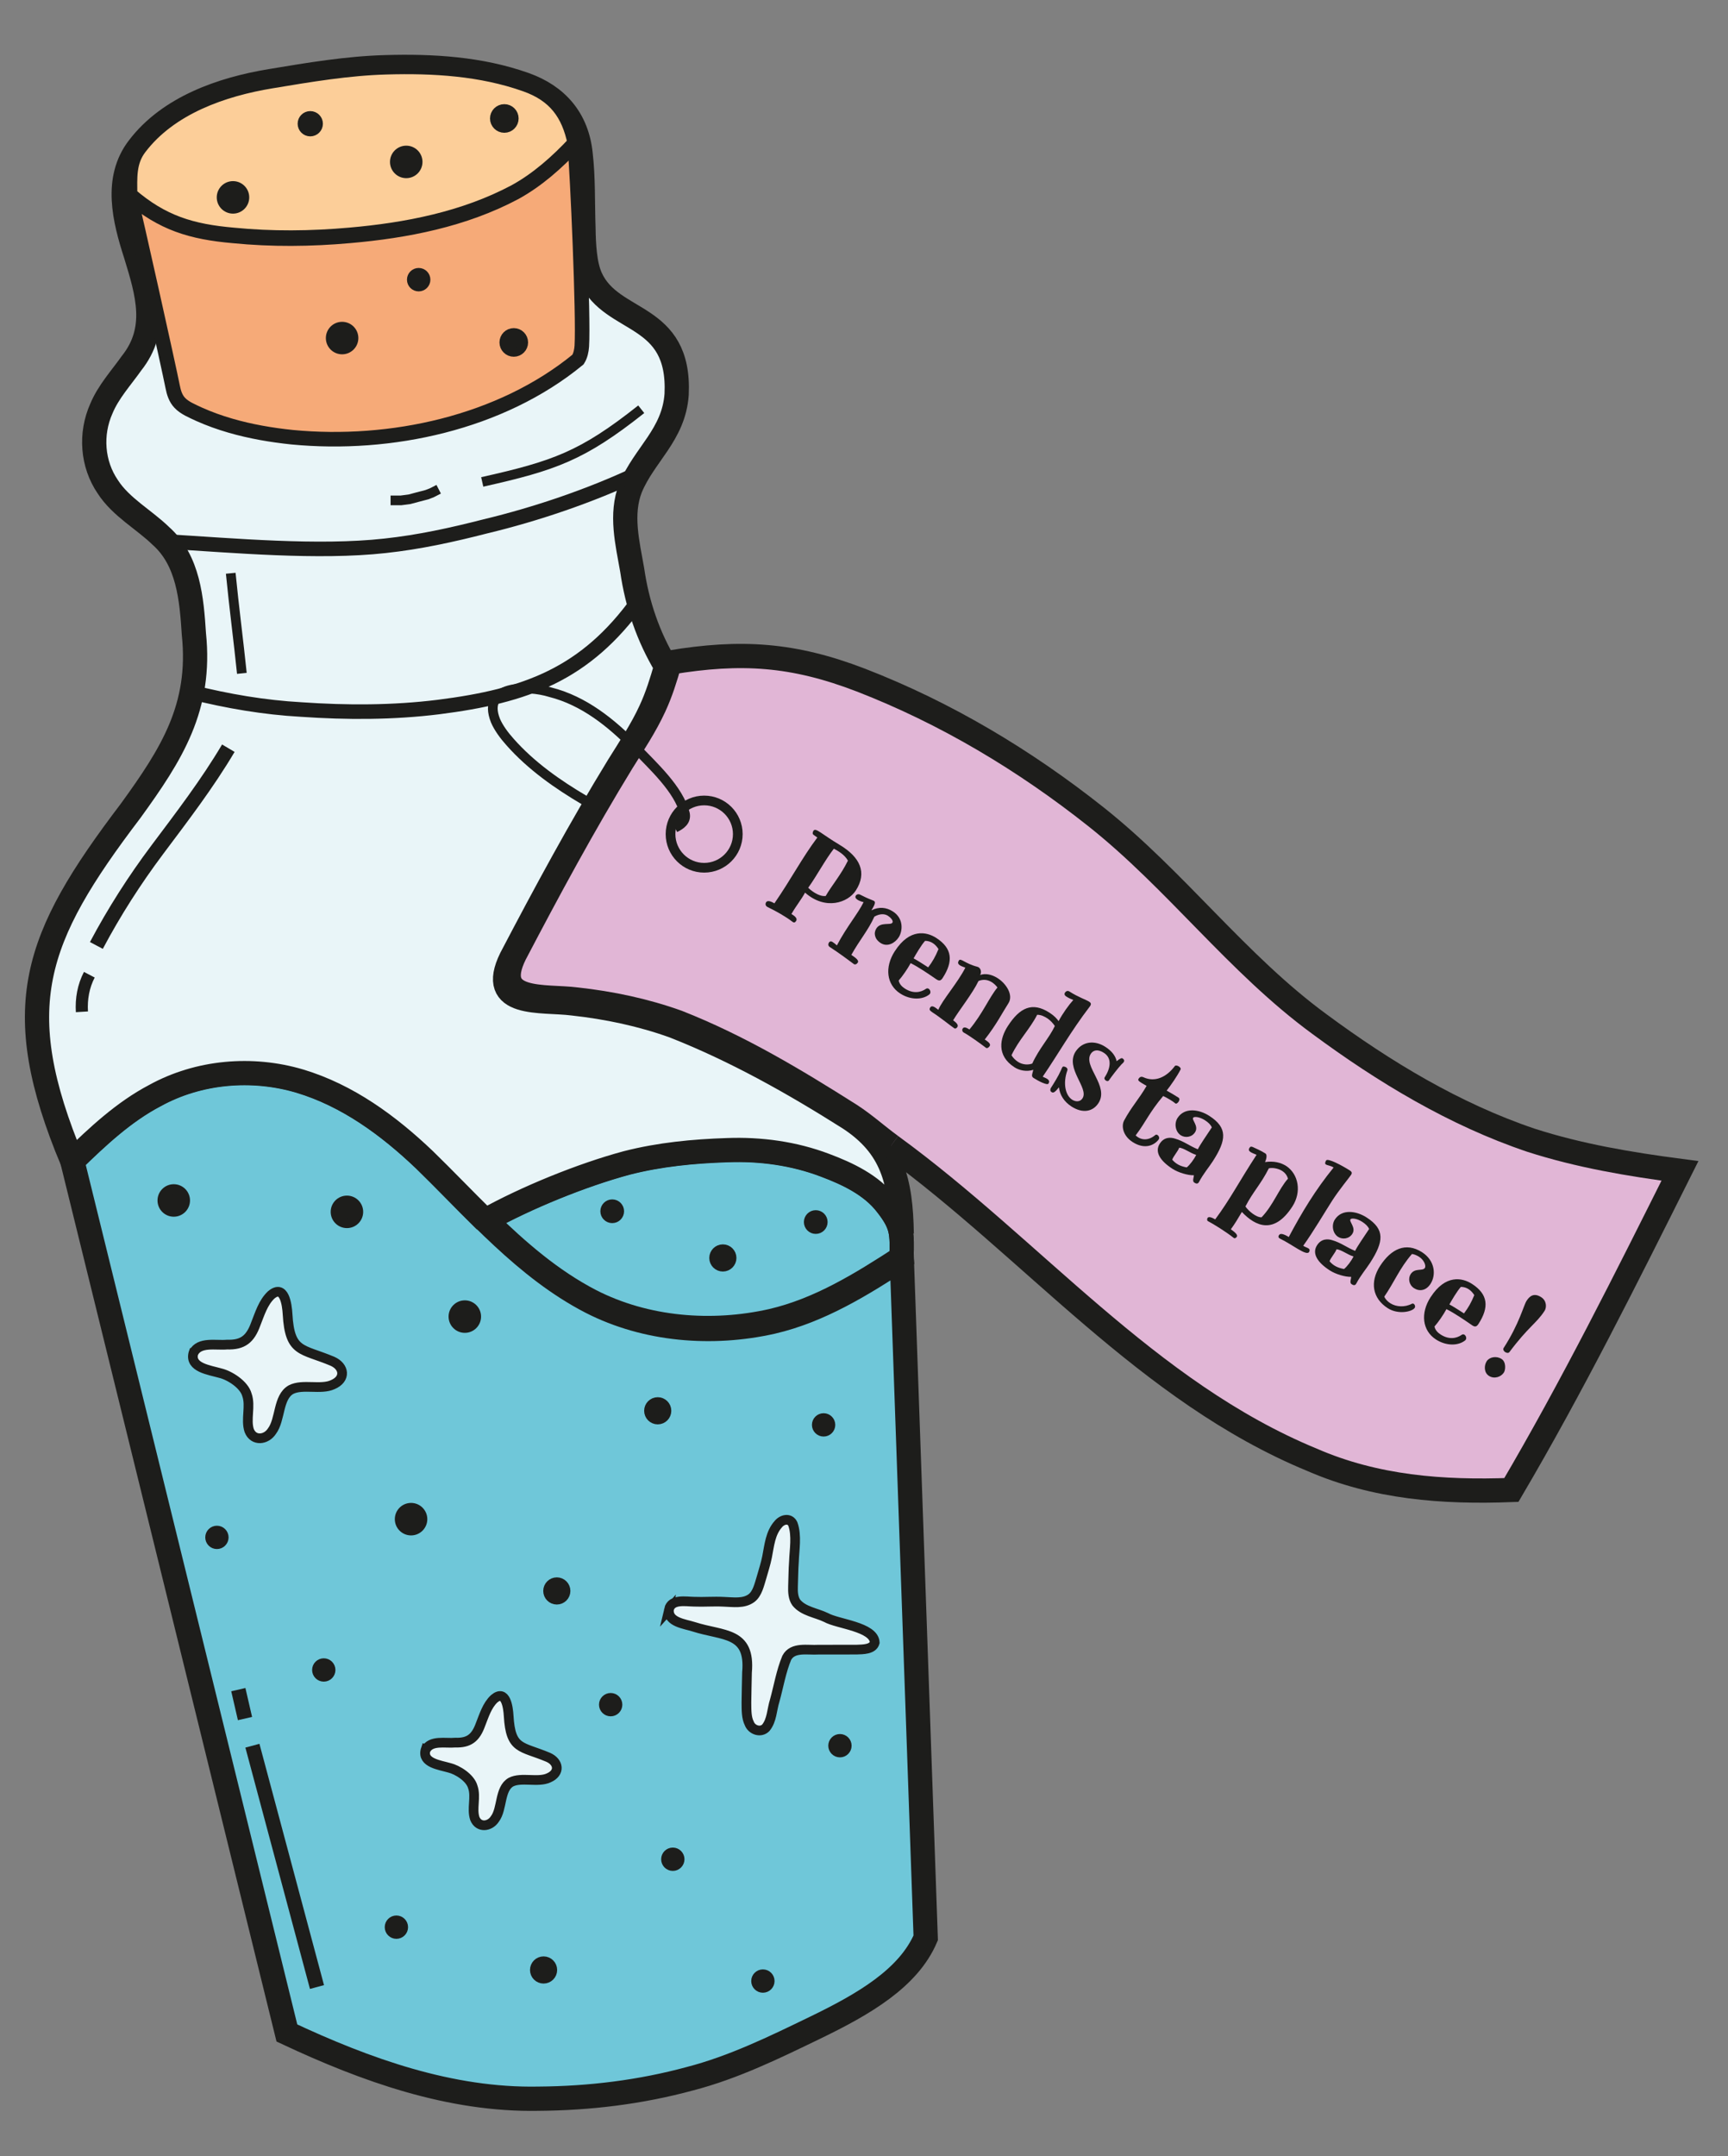 <?xml version="1.0" encoding="UTF-8"?>
<svg id="Calque_2" data-name="Calque 2" xmlns="http://www.w3.org/2000/svg" viewBox="0 0 712.66 888.94">
  <rect x="0" y="0" width="712.66" height="888.94" fill="#808080" stroke="none"/>
  <defs>
    <style>
      .cls-1, .cls-2, .cls-3, .cls-4, .cls-5, .cls-6, .cls-7, .cls-8, .cls-9, .cls-10 {
        stroke: #1d1d1b;
        stroke-miterlimit: 10;
      }

      .cls-1, .cls-3 {
        fill: #e9f5f8;
      }

      .cls-1, .cls-7, .cls-8 {
        stroke-width: 10px;
      }

      .cls-2 {
        fill: #f6aa78;
      }

      .cls-2, .cls-5, .cls-9 {
        stroke-width: 6px;
      }

      .cls-3, .cls-4, .cls-10 {
        stroke-width: 4px;
      }

      .cls-4, .cls-5, .cls-6, .cls-8 {
        fill: none;
      }

      .cls-6 {
        stroke-width: 5px;
      }

      .cls-11 {
        fill: #6fc7d9;
      }

      .cls-11, .cls-12 {
        stroke-width: 0px;
      }

      .cls-7 {
        fill: #e1b6d6;
      }

      .cls-9 {
        fill: #fcce99;
      }

      .cls-12, .cls-10 {
        fill: #1d1d1b;
      }
    </style>
  </defs>
  <g>
    <g>
      <path class="cls-11" d="M29.81,478.58l88.51,359.54c32.48,15.23,67.4,27.78,103.72,27.09,21.1-.15,42.09-2.7,62.49-8.24,18.02-4.67,34.82-12.89,51.68-21.05,20.12-9.73,38.46-20.43,45.57-37.02l-9.86-279.97c-16.63,10.79-33.82,21.45-53.4,26.01-24.79,5.6-52,3.45-74.74-8.19-27.08-13.98-47.25-37.82-68.76-58.75-14.79-14.11-31.71-26.52-51.4-32.42-19.69-5.85-41.73-3.97-59.78,5.99-12.84,6.74-23.65,16.91-34.03,27Z"/>
      <path class="cls-11" d="M371.79,518.51c.29-10.2.38-13.68-6.13-21.96-6.22-8.1-16.06-12.77-25.46-16.28-12.81-4.87-26.57-6.72-40.22-6.21-14.01.45-27.95,1.8-41.5,5.27-18.51,4.98-41.48,14.33-58.2,23.65,13.15,12.84,27,24.9,43.37,33.36,22.74,11.64,49.95,13.79,74.74,8.19,19.58-4.57,36.77-15.22,53.4-26.01Z"/>
    </g>
    <g>
      <path class="cls-8" d="M29.81,478.58l88.51,359.54c32.48,15.23,67.4,27.78,103.72,27.09,21.1-.15,42.09-2.7,62.49-8.24,18.02-4.67,34.82-12.89,51.68-21.05,20.12-9.73,38.46-20.43,45.57-37.02l-9.86-279.97c-16.63,10.79-33.82,21.45-53.4,26.01-24.79,5.6-52,3.45-74.74-8.19-27.08-13.98-47.25-37.82-68.76-58.75-14.79-14.11-31.71-26.52-51.4-32.42-19.69-5.85-41.73-3.97-59.78,5.99-12.84,6.74-23.65,16.91-34.03,27Z"/>
      <path class="cls-8" d="M371.79,518.51c.29-10.2.38-13.68-6.13-21.96-6.22-8.1-16.06-12.77-25.46-16.28-12.81-4.87-26.57-6.72-40.22-6.21-14.01.45-27.95,1.8-41.5,5.27-18.51,4.98-41.48,14.33-58.2,23.65,13.15,12.84,27,24.9,43.37,33.36,22.74,11.64,49.95,13.79,74.74,8.19,19.58-4.57,36.77-15.22,53.4-26.01Z"/>
    </g>
  </g>
  <path class="cls-1" d="M371.89,508.6c-.36-21.55-3.78-35.95-21.72-47.64-23.02-14.56-46.86-27.97-72.21-37.94-13.37-4.82-27.5-7.79-41.65-9.34-13.03-1.69-35.54,1.79-25.5-18.63,14.03-26.77,28.44-53.46,44.24-79.25,4.66-7.48,9.61-14.88,13.29-22.9,2.71-5.83,4.6-11.96,6.37-18.14-7.39-12.29-11.91-25.51-13.98-39.76-1.95-11.09-4.95-22.97-.7-33.84,5.7-13.77,17.84-21.88,19.03-38.57,1.59-34.15-26.69-28.76-35.46-48.1-2.49-5.52-2.86-13.64-2.97-20.45-.35-10.08-.02-20.64-1.17-30.54-1.47-14.29-9.66-23.92-23.1-28.68-18.31-6.52-38.13-7.68-57.38-7.11-15.67.42-31.56,3.09-47.35,5.72-20.06,3.3-41.84,10.84-54.47,27.45-10,12.98-5.83,29.6-1.18,44.03,4.97,16.17,9.39,30.85-1.76,44.87-4.25,6.01-9.53,11.74-12.41,18.67-4.67,10.48-3.79,22.83,2.66,32.26,5.4,8.38,15.08,13.6,21.86,20.22,11.44,10.16,12.71,26.12,13.64,40.49,3.13,30.16-9.11,49.44-26.11,72.88-39.94,52.57-50.5,80.97-24.03,144.4,10.37-10.1,21.19-20.26,34.03-27,18.05-9.96,40.09-11.84,59.78-5.99,19.69,5.91,36.6,18.31,51.4,32.42,8.22,7.99,16.24,16.41,24.52,24.54l.73.42c16.72-9.32,39.69-18.67,58.2-23.65,13.55-3.47,27.49-4.82,41.5-5.27,13.64-.51,27.4,1.35,40.22,6.21,9.4,3.52,19.24,8.18,25.46,16.28,6.51,8.28,6.43,11.76,6.13,21.96"/>
  <path class="cls-7" d="M367.47,472.37c58.3,42.42,105.7,101.43,173.62,129.44,26.27,11.44,53.94,13.51,82.23,12.45,25.14-42.73,47.34-87.24,69.53-131.56-20.62-2.7-41.42-6.18-61.42-12.62-31.52-10.63-60.53-28.14-87.26-47.89-33.91-24.82-59.26-59.38-92.17-85.46-29.45-23.36-61.94-42.79-96.92-56.34-27.9-10.74-49.43-12.14-78.87-7.25-1.77,6.19-3.66,12.31-6.37,18.14-3.68,8.01-8.63,15.42-13.29,22.9-15.8,25.8-30.21,52.48-44.24,79.25-10.04,20.42,12.47,16.94,25.5,18.63,14.16,1.55,28.28,4.53,41.65,9.34,25.35,9.97,48.27,23.75,71.29,38.32,6.14,4,11.08,8.56,16.71,12.63"/>
  <g>
    <path class="cls-9" d="M237.06,58.93c-7.2,7.7-15.36,14.99-24.69,20.1-20.98,11.15-44.76,15.77-68.13,17.8-16,1.43-32.11,1.59-47.97.02-17.35-1.5-29.37-5.15-42.64-16.59-.02-6.85-.6-13.49,3.94-19.38,12.64-16.61,34.42-24.15,54.47-27.45,15.79-2.63,31.69-5.3,47.35-5.72,19.25-.56,39.07.6,57.38,7.11,12.12,4.29,17.78,12.05,20.28,24.12Z"/>
    <path class="cls-2" d="M237.02,59.35c1.12,12.27,3.69,71.06,2.93,83.35-.14,1.93-.55,3.9-1.56,5.52-31.89,26.15-77.23,35.92-117.88,32.03-8.58-.89-17.19-2.36-25.5-4.77-4.41-1.28-8.72-2.82-12.9-4.69-2.84-1.34-5.99-2.59-7.97-4.72-1.7-1.77-2.46-4.19-2.92-6.57-1.65-8.38-15.47-70.45-17.63-78.83,13.27,11.43,25.29,15.08,42.64,16.59,15.86,1.57,31.97,1.41,47.97-.02,23.38-2.03,47.15-6.65,68.13-17.8,9.33-5.11,17.49-12.39,24.69-20.1Z"/>
  </g>
  <path class="cls-5" d="M68.65,223.23c27.76,1.66,62.5,4.84,90.1,1.79,14.09-1.51,27.76-4.51,41.42-8.02,21.03-5.04,43.4-12.65,62.86-21.83"/>
  <path class="cls-5" d="M79.03,285.36c14.81,3.7,29.87,6.3,45.23,7.15,18.73,1.3,37.86,1.3,56.59-1.03,36.11-4.58,60.62-13.47,82.44-43.82"/>
  <path class="cls-5" d="M39.75,389.77c7.35-13.84,15.71-26.92,25.09-39.43,10.17-13.58,20.67-27.25,29.33-41.89"/>
  <path class="cls-6" d="M33.78,417.13c-.32-5.33.6-10.57,3.06-15.29"/>
  <polyline class="cls-4" points="161.08 206.29 165.38 206.29 168.88 205.83 172.32 204.91 176.04 203.94 178.11 203.14 180.92 201.7"/>
  <path class="cls-4" d="M198.88,198.68c29.71-6.66,41.28-10.69,65.58-29.96"/>
  <path class="cls-4" d="M99.75,277.6c-1.43-13.81-3.24-27.44-4.59-41.27"/>
  <circle class="cls-4" cx="290.41" cy="343.87" r="13.87"/>
  <path class="cls-4" d="M241.22,330c-11.2-6.58-22.19-14.28-30.85-24.08-2.39-2.64-4.81-5.94-6.04-8.87-5.84-14.78,13.23-14.59,22.62-11.68,13.89,3.51,25.22,12.68,35.01,22.7,7.26,7.69,17.96,17.18,20.54,27.48.53,2.93-1.71,4.46-4.13,5.68"/>
  <circle class="cls-10" cx="71.66" cy="494.9" r="4.7"/>
  <circle class="cls-10" cx="191.7" cy="542.78" r="4.7"/>
  <circle class="cls-10" cx="169.53" cy="626.29" r="4.7"/>
  <circle class="cls-10" cx="143.08" cy="499.6" r="4.7"/>
  <circle class="cls-10" cx="298.12" cy="518.6" r="3.6"/>
  <circle class="cls-10" cx="229.64" cy="655.88" r="3.6"/>
  <circle class="cls-10" cx="251.85" cy="702.76" r="2.81"/>
  <circle class="cls-10" cx="339.67" cy="587.42" r="2.81"/>
  <circle class="cls-10" cx="133.53" cy="688.46" r="2.81"/>
  <circle class="cls-10" cx="271.26" cy="581.61" r="3.6"/>
  <circle class="cls-10" cx="252.49" cy="499.35" r="2.89"/>
  <circle class="cls-10" cx="224.18" cy="812.14" r="3.6"/>
  <circle class="cls-10" cx="346.41" cy="719.68" r="2.81"/>
  <circle class="cls-10" cx="277.48" cy="766.49" r="2.81"/>
  <circle class="cls-10" cx="314.63" cy="816.71" r="2.81"/>
  <circle class="cls-10" cx="163.48" cy="794.49" r="2.81"/>
  <line class="cls-5" x1="104.1" y1="719.68" x2="130.73" y2="819.17"/>
  <line class="cls-5" x1="98.29" y1="696.57" x2="101.04" y2="708.49"/>
  <circle class="cls-10" cx="89.46" cy="633.8" r="2.81"/>
  <circle class="cls-10" cx="336.43" cy="503.8" r="2.89"/>
  <path class="cls-3" d="M79.8,557.76c2.4-4.79,9.29-3,13.86-3.44,6.43.2,9.54-2.22,11.8-8.47,1.68-4.22,3.05-8.85,6.35-11.98,5.44-4.61,6.57,3.99,6.79,7.94.92,15.97,5.86,14.07,18.47,19.37,4.96,2.17,5.7,7.28.19,9.64-4.91,2.3-12.47-.42-17.27,2.08-5.46,3.14-4.23,12.34-7.85,17.12-2.36,3.63-7.57,4.25-9.36-.24-1.53-4.6.69-10.08-.92-14.69-1.18-4.37-7.21-8.09-10.95-8.98-4.59-1.33-12.68-2.27-11.17-8.21l.05-.14Z"/>
  <path class="cls-3" d="M175.53,721.44c2.12-4.23,8.2-2.64,12.23-3.03,5.68.18,8.42-1.96,10.41-7.48,1.48-3.72,2.69-7.81,5.61-10.57,4.8-4.07,5.79,3.52,6,7.01.81,14.09,5.17,12.41,16.3,17.09,4.38,1.92,5.03,6.43.17,8.5-4.34,2.03-11.29-.46-15.53,1.74-4.81,2.77-3.44,10.98-6.64,15.2-2.08,3.2-6.68,3.75-8.26-.21-1.35-4.06.61-8.9-.82-12.96-1.04-3.86-6.36-7.14-9.67-7.93-4.05-1.17-11.19-2-9.86-7.25l.04-.12Z"/>
  <path class="cls-3" d="M275.88,663.54c1.03-4.49,6.98-3.25,10.45-3.22,3.93.17,7.94-.19,12.15.03,3.87.12,8.27.91,11.55-1.59,2.33-1.85,3.1-5.37,4.07-8.55.78-2.79,1.71-5.57,2.26-8.4.93-4.7,1.32-9.77,4.62-13.47,1.6-1.98,4.74-2.73,6-.07,1.73,4.78.61,10.62.45,15.55-.26,3.42-.24,6.82-.38,10.27-.07,2.25.04,4.7,1.35,6.58,2.93,3.63,8.22,4.2,12.27,6.16,4.8,2.73,19.81,3.78,20.09,10.33-.77,2.9-4.95,2.8-7.45,2.91-4.93.03-10.88.01-15.82.02-4.35.29-10.57-1.27-13.02,3.36-2.32,5.56-3.35,11.8-4.95,17.59-1.23,3.9-1.13,8.13-3.68,11.25-2.11,2.18-5.78.94-6.82-1.78-1.22-2.4-1.15-5.57-1.18-8.59.02-4.11.18-8.33.24-12.44,1.5-16.93-9.79-14.91-21.98-18.83-3.76-1.2-10.58-1.85-10.23-6.97l.02-.15Z"/>
  <g>
    <path class="cls-12" d="M315.94,371.99c.42-.66,1.37-.79,3.44.42,7.05-10.24,11.36-18.66,17.7-27.13-.61-.39-1.3-.96-1.6-1.16-.52-.34-.29-1.18,0-1.62.93-1.44,3.38,1.38,10.85,5.83,8.43,5.07,11.38,11.43,6.61,18.81-3.22,4.98-12.47,8.29-20.92.86-1.7,3.11-3.52,5.16-5.62,8.81,2.24,1.32,2.35,2.2,1.93,2.86-.51.79-.96.81-1.73.18-2.39-1.85-6.26-4.1-9.95-5.87-1.13-.54-1.03-1.47-.69-1.99ZM340.54,369.37c2.43-4.25,6.35-8.78,9.16-14.57-1.37-2.49-4.14-4.04-5.8-4.92-3.68,4.74-7.09,11.27-10.59,16.12,2.27,2.14,5.21,3.73,7.23,3.37Z"/>
    <path class="cls-12" d="M342.07,390.29c-.35-.23-.72-.9-.16-1.77.25-.39.77-.62,1.43-.19.52.34,1.28.89,1.81,1.42,4.11-7.81,8.61-12.95,11.02-17.83-1.78-.41-4.03-1.43-3.21-2.69.34-.52,1.11-.77,1.8-.39,1.53.8,2.95,1.47,5.37,2.42.94.36,1.15.99-.75,4.04,3.12-1.57,6.16-1.29,8.91.49,4.54,2.93,3.97,8.13,2.36,10.62-1.49,2.32-4.63,4.19-7.46,2.36-2.49-1.61-2.99-4.1-1.75-6.02,1.8-2.8,5.84-1.18,6.6-2.36.54-.83-.81-2.19-1.82-2.84-1.22-.79-3.16-1.05-5.61.34-2.54,5.66-6.15,9.71-9.5,15.78.8.58,3.38,2.06,2.67,3.15-.42.66-1.17,1.04-1.72.56-1.62-1.23-6.23-4.64-9.98-7.06Z"/>
    <path class="cls-12" d="M369.06,392.11c6.09-9.44,13.05-8.04,17.07-5.44,6.64,4.29,7.11,9.6,2.65,16.5-.9,1.4-1.66,1.22-2.81.42-2.7-1.86-7.15-4.93-10.4-6.52-1.24,2.3-3.33,5.34-4.93,7.16.3,1.55,1.42,2.59,2.56,3.32,3.41,2.2,6.51,1.61,8.64.13,1.27-.91,2.62,1.32,1.43,2.29-2.82,2.26-7.77,2.35-12.01-.39-5.68-3.67-6.48-10.87-2.22-17.46ZM382.8,398.81c1.81-2.42,2.94-4.36,4.25-7.54-1.21-1.96-3.11-3.43-5.55-3.39-1.69,1.94-3.77,5.55-4.72,7.22,1.57.83,4.5,2.72,6.03,3.71Z"/>
    <path class="cls-12" d="M384.36,417.21c-.96-.62-1.21-1.09-.71-1.88.68-1.05,1.89-.14,3.33.97,1.6-3.92,8.04-11.21,11.15-17.37-2.16-.77-3.68-1.39-2.67-2.96.76-1.18,2.41,1.25,7.67,2.6,1.27.33,1.85,2.12,1.1,3.37,2.24-.78,4.81-.17,7.03,1.2,3.73,2.28,6.8,7.11,4.63,10.47-2.48,3.84-4.89,8.73-9.76,14.93,1.06.75,2.69,1.68,2.02,2.73-.4.61-1.05,1.05-1.55.67-1.98-1.53-6.97-5.12-9.14-6.27-.51-.27-.82-1.03-.43-1.64.48-.74,1.35-.55,2.79.38,5.5-6.6,8.03-13.01,11.54-17.31-.93-1.34-3.86-4.29-7.8-2.68-2.46,5.16-8.18,12.29-10.46,16.21,1.12.85,2.35,1.83,1.73,2.79-.25.39-.77.8-1.25.5-1.49-.96-5.34-4.19-9.23-6.7Z"/>
    <path class="cls-12" d="M415.66,422.99c4.85-7.51,10.01-10.13,17.17-5.5,2.01,1.3,3.01,2.44,3.76,3.48,1.68-3.18,4.17-6.65,6.06-8.72-.94-.36-1.86-.77-2.91-1.44-.87-.56-.78-1.19-.53-1.58.2-.3.89-1.09,1.85-.47,3.5,2.26,6.82,3.35,8.17,4.22.61.4,1.02.91.23,1.95-7.92,10.36-12.95,19.49-19.42,28.93.83.54,3.5,1.09,2.35,2.88-.51.79-4.05-1.01-6.11-2.33-1.05-.68-.63-1.33-.12-3.36-2.79.87-5.69.29-7.79-1.07-7.51-4.85-5.99-11.91-2.72-16.98ZM425.72,438.46c2.92-6.35,6.98-10.53,9.31-15.47-.64-1.03-1.81-2.28-2.96-3.09-1.4-.9-2.66-1.53-4.32-1.55-3.1,6.05-7.54,10.24-10.59,16.69.69,1.13,1.65,2.05,2.69,2.73,1.88,1.21,4.16,1.33,5.87.69Z"/>
    <path class="cls-12" d="M436.74,448.24c-1.6,2-2.29,2.49-3.07,1.98-.79-.51-.45-1.41-.26-1.71,1.18-1.83,3.09-4.88,4.12-7.24.66-1.5.65-1.87,1.84-1.41.57.18,1.04.79.83,1.4-1.93,5.38-.79,10.33,1.97,12.1,1.14.73,3.12,1.21,4.28-.58,2.74-4.24-7.28-12.31-2.87-19.24,2.84-4.3,7.88-4.82,12.33-1.94,2.49,1.61,4.12,3.59,4.62,5.89,1.15-.93,2.08-1.5,2.46-1.13,1.33.92.3,1.74-.46,2.43-1.35,1.42-4.05,4.93-5.2,6.61-.64.89-2.27-.41-1.76-1.2,2.37-3.67,3.23-7.88-.31-10.16-2.67-1.72-4.47-1.03-5.4.41-3.3,5.11,7.71,13.27,3.17,20.3-2.34,3.63-6.59,4.35-11.13,1.42-3.1-2-4.85-4.86-5.17-7.91Z"/>
    <path class="cls-12" d="M463.61,461.93c3-5.61,6.09-8.76,9.27-14.26-3.35-1.91-3.76-2.24-3.28-2.98.25-.39.85-1.12,1.98-.58,4.63,2.12,9.39.12,12.96-4.63.52-.71,2.82.52,2.34,1.45-1.4,2.75-4.01,6.51-5.73,8.68,1.92,1.05,3.74,2.17,4.88,2.9,1.18.76-.65,2.92-1.25,2.41-1.11-.96-3.22-2.2-5.06-3.08-5.84,6.94-7.14,10.68-11.36,16.25,2.44,2.26,5.48,2.05,8.06-.12.85-.75,2.18.85,1.41,1.84-1.85,2.39-5.75,4.21-10.73,1-4.02-2.59-4.7-6.62-3.49-8.88Z"/>
    <path class="cls-12" d="M478.31,471.48c1.83-2.84,4.55-2.63,6.29-2.07,3.69,1.08,5.79,2.93,9.41,4.4.88-1.84,3.33-5.34,5.77-9.03-.46-1.1-1.46-2.06-2.81-2.93-2.32-1.5-4.53-1.62-4.89-1.05-.65,1,2.43,3.43.77,6-1.38,2.14-4.12,2.36-5.87,1.23-2.27-1.47-2.78-4.89-1.35-7.12,2.88-4.46,8.8-3.66,13.13-.87,7.65,4.94,7.07,9.95,1.4,18.73-1.64,2.53-3.81,5.03-5.66,8.48-.5.97-1.23.75-1.93.3-.96-.62-.2-1.99-.2-3.04-2.46.08-6.41-1.1-8.81-2.65-5.02-3.24-7.47-6.93-5.25-10.38ZM489.44,481.27c1.28-1.03,2.98-3.28,3.89-5.16-2.4-.69-5.09-2.85-7-2.97-.48,1.42-2.4,3.53-2.88,4.95,1.51,1.78,3.37,2.73,5.99,3.19Z"/>
    <path class="cls-12" d="M498.25,503.48c-.55-.29-.45-1.03-.22-1.38.45-.7,1.84-.17,3.14.6,6.21-8.37,9.6-15.16,17.06-26.62-2.03-.88-3.87-1.39-2.91-2.87.39-.61.6-.54,1.19-.41,1.18.57,3.48,1.51,5.36,2.72.83.54.42,2.31-.14,3.56,3.57-.54,6.51.18,8.78,1.64,5.01,3.36,6.39,10.62,2.5,16.65-7.5,11.62-15.14,8.3-20.84,2.27-1.76,3.01-2.84,4.79-4.55,7.15.71.52,1.52,1.1,2.1,1.73.48.5.56,1.04.37,1.35-.31.48-.88.79-1.25.49-3.44-2.72-8.55-5.83-10.59-6.9ZM520.28,501.86c4.8-4.95,7.2-11.82,10.9-15.93-.38-1.42-1.29-2.5-2.34-3.18-1.7-1.1-4.08-1.45-5.54-1.1-3.35,6.63-6.51,9.6-9.66,15.73,1.22,1.84,4.48,4.56,6.64,4.47Z"/>
    <path class="cls-12" d="M527.53,509.13c.54-.83,2.03-.36,3.98.84,5.49-10.32,10.98-19.4,18.5-28.66-1.47-.89-2.46-.79-3.21-1.26-.48-.31-.26-1.04.13-1.65.68-1.05,6.67,2.14,9.86,4.2.74.48.89,1.01.44,1.71-.79,1.22-4.86,6.09-7.79,10.63-2.76,4.28-7.97,13.11-11.97,18.64.92.59,1.58.71,2.28,1.16.39.25.52.83.12,1.44-1.1,1.7-6.96-3.13-11.78-5.44-.8-.39-1.08-.82-.57-1.61Z"/>
    <path class="cls-12" d="M543.18,513.36c1.83-2.84,4.55-2.63,6.29-2.07,3.69,1.08,5.78,2.93,9.41,4.4.88-1.85,3.33-5.34,5.77-9.03-.46-1.1-1.46-2.05-2.81-2.93-2.32-1.5-4.52-1.62-4.89-1.05-.65,1.01,2.43,3.43.77,6-1.38,2.14-4.12,2.36-5.87,1.23-2.27-1.47-2.78-4.89-1.35-7.12,2.88-4.46,8.8-3.66,13.13-.87,7.65,4.94,7.07,9.95,1.4,18.73-1.64,2.54-3.81,5.03-5.66,8.48-.5.97-1.23.75-1.93.3-.96-.62-.2-1.99-.2-3.04-2.47.08-6.41-1.1-8.81-2.65-5.02-3.24-7.47-6.93-5.25-10.38ZM554.32,523.15c1.28-1.03,2.98-3.28,3.89-5.16-2.4-.69-5.09-2.85-7-2.97-.48,1.42-2.4,3.53-2.88,4.95,1.51,1.78,3.37,2.73,5.99,3.19Z"/>
    <path class="cls-12" d="M569.17,521.9c4.46-6.9,10.51-10.05,17.37-5.62,5.2,3.36,5.86,9.23,3.44,12.99-1.89,2.93-4.66,3.18-6.8,1.8-2.14-1.38-2.5-4.09-1.4-5.79,1.75-2.71,4.92-1.1,5.88-2.58.51-.79-.19-3.16-2.42-4.59-.79-.51-2.04-1.07-2.92-1.14-5.01,5.74-7.31,11.62-11.41,17.58.46,1.1,1.47,2.13,2.59,2.79,2.3,1.42,5.75,1.73,8.83.13.82-.4,1.63.93,1.12,1.71-1.02,1.57-6.78,2.93-11.15.11-6.29-4.06-7.4-10.78-3.14-17.38Z"/>
    <path class="cls-12" d="M590.03,534.75c6.09-9.44,13.05-8.04,17.07-5.44,6.64,4.29,7.11,9.6,2.65,16.5-.9,1.4-1.66,1.22-2.81.42-2.7-1.87-7.16-4.93-10.4-6.53-1.23,2.3-3.32,5.34-4.93,7.16.3,1.55,1.42,2.59,2.56,3.32,3.41,2.2,6.52,1.61,8.64.13,1.27-.91,2.62,1.32,1.43,2.29-2.82,2.26-7.77,2.35-12.01-.38-5.68-3.67-6.48-10.87-2.22-17.46ZM603.78,541.46c1.81-2.42,2.94-4.36,4.24-7.53-1.21-1.96-3.11-3.43-5.55-3.39-1.69,1.94-3.77,5.55-4.72,7.22,1.57.83,4.5,2.72,6.03,3.7Z"/>
    <path class="cls-12" d="M613.14,561.18c1.13-1.75,4.02-2.3,6.12-.94,1.97,1.27,1.65,4.53.98,5.58-1.18,1.84-3.98,2.82-6.17,1.4-2.1-1.35-2.05-4.3-.93-6.04ZM620.1,555.77c6.57-10.18,8.22-17.53,9.49-19.5,1.16-1.79,2.93-3.49,6.04-1.49,2.32,1.49,2.24,4.29,1.4,5.6-3.33,5.16-6.74,6.61-14.5,17-.47.63-1.32.32-1.8.01-.57-.37-.95-1.11-.62-1.63Z"/>
  </g>
  <circle class="cls-10" cx="167.54" cy="66.75" r="4.7"/>
  <circle class="cls-10" cx="96.09" cy="81.37" r="4.7"/>
  <circle class="cls-10" cx="141.09" cy="139.37" r="4.7"/>
  <circle class="cls-10" cx="211.89" cy="141.17" r="3.9"/>
  <circle class="cls-10" cx="172.67" cy="115.3" r="2.83"/>
  <circle class="cls-10" cx="127.96" cy="51.01" r="3.21"/>
  <circle class="cls-10" cx="207.99" cy="48.84" r="3.9"/>
</svg>